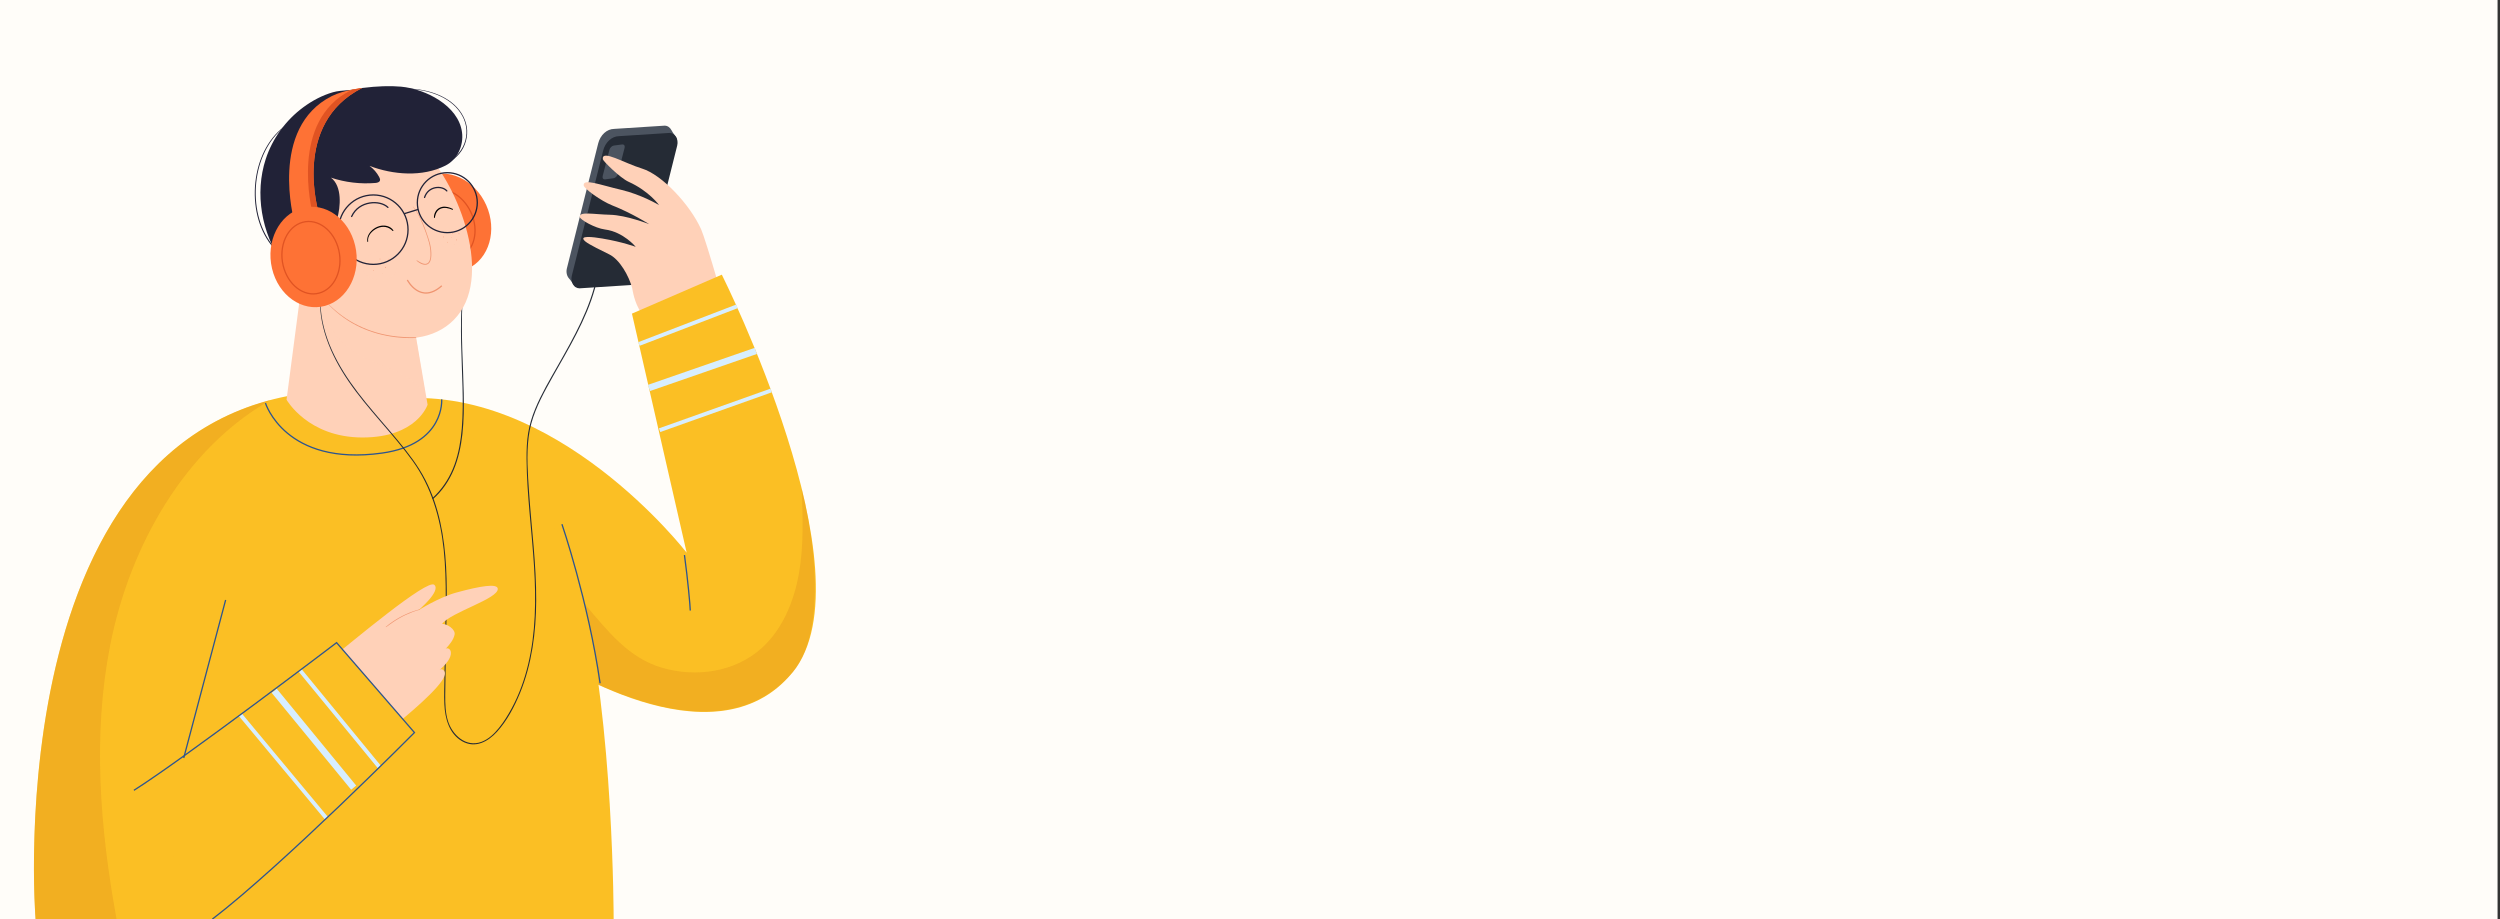 <?xml version="1.0" encoding="UTF-8"?> <svg xmlns="http://www.w3.org/2000/svg" version="1.1" viewBox="0 0 1918.3 705.19"><rect x="0" y="0" width="1918.3" height="705.19" fill="#333333" stroke="none"/><defs><style> .st0 { fill: #010101; } .st1 { stroke: #2d548e; } .st1, .st2, .st3, .st4, .st5, .st6, .st7 { fill: none; stroke-miterlimit: 10; } .st8 { opacity: .55; } .st8, .st9 { mix-blend-mode: multiply; } .st9 { opacity: .45; } .st10 { fill: #fbbf24; } .st11 { fill: #fffdf9; } .st2 { stroke-width: 3px; } .st2, .st3 { stroke: #d7eeff; } .st12 { fill: #ef9470; } .st13 { fill: #ffb7b5; } .st3 { stroke-width: 5px; } .st14 { fill: #4c5460; } .st15 { isolation: isolate; } .st16 { fill: #252b35; } .st17 { fill: #ffd1b8; } .st4 { stroke: #e05322; } .st5 { stroke: #ef9470; } .st6, .st7 { stroke: #212237; } .st7 { stroke-linecap: round; } .st18 { fill: #e69b1c; } .st19 { fill: #212237; } .st20 { fill: #fe7235; } .st21 { fill: #e05322; } </style></defs><g class="st15"><g id="Layer_1"><rect class="st11" width="1916.43" height="705.27"></rect><g><g><g><path class="st14" d="M479.55,213.19l-38.11,6.99s-3.54-5.16-4.61-6.27c-1.78-1.84-2.63-4.88-1.85-7.97l24-95.82c1.64-6.56,6.69-11.17,12.29-11.22l38.67-2.48c2.28-.02,4.17,1.37,5.25,3.43.92,1.76,4.07,6.26,4.07,6.26l-27.42,95.86c-1.64,6.56-6.69,11.17-12.29,11.22Z"></path><path class="st16" d="M483.34,218.76l-38.67,2.48c-4.22.04-7.14-4.78-5.9-9.73l24-95.82c1.64-6.56,6.69-11.17,12.29-11.22l38.67-2.48c4.22-.04,7.14,4.78,5.9,9.73l-24,95.82c-1.64,6.56-6.69,11.17-12.29,11.22Z"></path><path class="st14" d="M470.65,136.8l-6.28.82c-1.48.19-2.33-.97-1.91-2.61l5.17-20.04c.42-1.63,1.96-3.11,3.44-3.3l6.28-.82c1.48-.19,2.33.97,1.91,2.61l-5.17,20.04c-.42,1.63-1.96,3.11-3.43,3.3Z"></path></g><path class="st17" d="M462.37,183.05c-7.45-1.25-19.16-2.74-13.16,2.28,2.69,2.25,13.65,7.63,18.2,9.82,8.1,3.9,15.22,16.66,17.68,25.92.4,1.49,1.34,10.89,7.17,19.34l58.79-22.94c-6.39-21.83-11.2-37.39-13.05-41.51-8.5-18.98-30.07-41.94-45.33-46.61-13.92-4.25-30.99-14.91-30.13-7.18.15,1.34,13.27,14.38,19.78,17.31,15.75,7.1,23.4,17.89,23.4,17.89,0,0-13.53-8.08-29.2-11.75-16.28-3.81-29.26-8.96-28.63-3.32.27,2.45,13.34,11.94,21.89,15.3,14.94,5.87,28.38,14.41,28.38,14.41,0,0-17.58-6.95-30.16-7.23-12.22-.27-23.65-2.75-23.16,1.66.23,2.11,11.75,8.66,19.34,9.64,14.24,1.84,23.65,13.34,23.65,13.34,0,0-10.12-3.79-25.48-6.37Z"></path><path class="st10" d="M302.18,306.3c123.69-13.17,224.72,117.8,224.72,117.8l-42-183.45,68.97-29.89s115.22,229.83,54.48,304.91c-60.74,75.08-187.73-11.47-187.73-11.47"></path><line class="st2" x1="490.24" y1="263.95" x2="565.49" y2="235.06"></line><line class="st3" x1="497.96" y1="297.68" x2="579.93" y2="269.25"></line><line class="st2" x1="506.11" y1="330.1" x2="591.71" y2="299.62"></line><path class="st10" d="M268.76,299.62C-5.67,297.89,27.28,705.27,27.28,705.27h443.59s0-152.5-24.1-247c-32-125.49-146.26-152.56-146.26-152.56"></path><path class="st1" d="M203.67,309.24s15.1,48.84,89.48,38.42c48.51-6.8,45.76-41.22,45.76-41.22"></path><g class="st9"><path class="st18" d="M615.13,374.74c.86,21.9,1.7,44.03-2.13,65.57-3.83,21.57-12.79,42.82-28.6,57.05-20.46,18.42-50.23,22.59-76.16,15.1-25.93-7.49-41.79-28.07-59.74-49.21,0,0,10.8,46.19,10.74,62.22,38.13,16.66,106.58,40.58,149.12-9.8,22.26-26.37,20.37-85.6,6.77-140.93Z"></path></g><path class="st1" d="M460.47,524.29c-9.13-63.22-29.28-122.07-29.28-122.07"></path><path class="st1" d="M525.2,425.9c2.62,19.35,4.35,38.53,4.46,42.59"></path></g><g><path class="st16" d="M354.77,227.25c-.7,5.95-.88,11.98-1,17.96s-.07,11.75.05,17.62c.23,11.4.78,22.78,1.06,34.17.27,10.54.33,21.1-.54,31.62-.78,9.49-2.36,19-5.63,27.98-3.13,8.61-7.9,16.56-14.33,23.11-.81.83-1.65,1.64-2.49,2.44-.4.38.19.95.6.6,6.88-6.07,12.14-13.91,15.69-22.33s5.6-18.02,6.64-27.38c1.15-10.41,1.22-20.92,1.02-31.38-.22-11.39-.79-22.76-1.14-34.14s-.43-23.83.14-35.73c.07-1.51.16-3.02.21-4.54,0-.18-.25-.17-.27,0h0Z"></path><g><path class="st20" d="M371.36,153.9c10.3,18.63,5.96,41.38-9.68,50.82-15.64,9.44-36.67,2-46.97-16.63-10.3-18.63-5.96-41.38,9.68-50.82,15.64-9.44,36.67-2,46.97,16.63Z"></path><path class="st4" d="M360.2,160.63c7.45,13.48,5.01,29.54-5.46,35.86-10.47,6.32-25,.51-32.46-12.97-7.45-13.48-5.01-29.54,5.46-35.86,10.47-6.32,25-.51,32.46,12.97Z"></path></g><g><path class="st17" d="M316.89,245.11l11.21,65.4s-8,25.18-49.95,25.18-58.28-29-58.28-29l18.02-137.38"></path><g class="st8"><path class="st17" d="M245.48,232.11l2.38-35.69c8.26,1.44,16.46,3.38,24.47,5.94l44.55,42.75,9.67,58.77c-8.89-18.26-38.54-23.81-50.9-31.49-12.36-7.68-27.26-22.23-30.17-40.27Z"></path></g><path class="st17" d="M321.65,112.58c24.39,19.07,56.35,90.02,31.71,126.58-24.64,36.55-93.16,22.57-115.48-29.79-23.45-55.03,19.66-146.93,83.77-96.79Z"></path><path class="st5" d="M312.54,214.81s9.88,19.23,26.47,4.46"></path><path class="st0" d="M282.49,185.26c-.71-4.49,3.19-8.36,6.93-10.1,1.97-.92,4.23-1.35,6.39-.97s3.94,1.47,5.42,2.97c.29.29.83-.09.59-.45-2.06-3.05-6.09-4.1-9.58-3.46-3.72.69-7.31,3.15-9.22,6.42-1.02,1.75-1.51,3.75-1.14,5.76.07.4.66.22.6-.17h0Z"></path><path class="st0" d="M347.44,160.31c-2.47-1.23-5.31-2.1-8.09-1.58-2.27.42-4.27,1.85-5.34,3.91-.68,1.31-1.12,2.9-1.02,4.39.02.33.51.43.6.08.39-1.53.69-3.02,1.55-4.38.69-1.09,1.64-1.97,2.81-2.51,2.89-1.35,6.36-.53,9.12.72.42.19.79-.42.37-.63h0Z"></path><path class="st12" d="M316.82,158.66c3.35,4.1,5.69,8.96,7.64,13.85,1.75,4.39,3.38,8.89,4.63,13.45.74,2.71,1.18,5.55,1.24,8.36.05,2.27,0,5.31-1.63,7.11-2.4,2.64-6.47-.3-8.71-1.64-.22-.13-.48.19-.28.36,2.05,1.75,5.75,4.05,8.51,2.52,2.16-1.19,2.62-4.16,2.74-6.38.17-3.04-.25-6.13-.94-9.08-.4-1.73-.97-3.41-1.53-5.1-.85-2.6-1.76-5.19-2.75-7.74-2.19-5.61-4.88-11.22-8.81-15.82-.07-.08-.19.04-.12.12h0Z"></path><g class="st8"><path class="st17" d="M304.54,198.55c-1.83-5.66-7.89-6.68-12.88-6-7.15.98-15.77,6.23-12.52,15.23,2.6,7.21,12.64,8.61,18.72,6.23,5.74-2.25,8.64-9.4,6.68-15.46Z"></path></g><g><path class="st12" d="M282.51,202.55c.41,0,.41-.64,0-.64s-.41.64,0,.64h0Z"></path><path class="st12" d="M291.71,198.54s-.08,0-.12,0c-.01,0-.02,0-.03,0,0,0,0,0-.01,0h-.06s-.04.02-.06.03c0,0-.01.01-.02.02-.02.01-.04.03-.06.04-.02.02-.03.04-.04.06-.01.02-.02.05-.02.07,0,.05.02.1.05.13.02.02.05.04.08.06,0,0,.02,0,.03.01.03.01.05.02.08.02,0,0,0,0,.01,0,.01,0,.02,0,.03,0,.04,0,.08,0,.12-.01.03,0,.06,0,.08-.02.03,0,.05-.02.07-.04.02-.02.03-.04.04-.07.01-.02.02-.05.02-.08,0-.05-.02-.11-.06-.15l-.04-.03s-.07-.03-.1-.03h0Z"></path><path class="st12" d="M293.42,210.02c.17,0,.17-.27,0-.27s-.17.27,0,.27h0Z"></path><path class="st12" d="M290.86,202.58s-.08,0-.13.01-.09,0-.13.03c-.02.01-.04.04-.06.06-.04.04-.04.11,0,.15.02.02.04.04.06.05.03.01.05.02.08.02,0,0,0,0,.01,0,.01,0,.02,0,.03,0,.04,0,.08,0,.13,0s.09-.02.12-.05.05-.08.05-.12-.02-.09-.05-.12c-.03-.03-.07-.05-.12-.05h0Z"></path><path class="st12" d="M286.46,207.85c.33,0,.33-.52,0-.52s-.33.52,0,.52h0Z"></path><path class="st12" d="M295.83,205.6s0-.05,0-.08c0-.01,0-.02,0-.04,0,0,0-.05,0-.01l-.12.12s.06-.02.09-.03c.08-.04.14-.14.13-.23,0-.05,0-.09-.01-.14,0-.06-.01-.11-.04-.16-.04-.06-.09-.1-.16-.12l.13.1v.03s0-.01,0-.02c0,0,0-.02,0-.03,0-.02-.01-.05-.02-.07,0-.02-.01-.04-.02-.06-.01-.04-.04-.06-.06-.1-.03-.03-.07-.04-.11-.04-.04,0-.07.03-.1.06-.06.08-.06.18-.1.27l.16-.16c-.06.02-.1.05-.14.09-.04.06-.06.12-.06.19,0,.05,0,.09,0,.14,0,.09.05.19.13.23.03.01.06.03.09.03l-.12-.12c.01.06.02.11.03.17.01.07.09.11.16.1.08-.01.12-.07.13-.14h0Z"></path><path class="st12" d="M298.65,199.06s0-.07,0-.11v-.07s-.01,0-.01,0c0,0,0,0,0-.01,0,0,0-.02,0-.03,0-.02-.01-.03-.02-.05l-.02-.06s-.04-.05-.06-.07c-.02-.02-.03-.03-.05-.03-.03-.02-.06-.02-.1-.02h-.07s-.04.03-.06.03c-.03.02-.05.04-.07.06-.02.02-.04.05-.04.08,0,.02,0,.03-.01.05-.01.04-.03.08-.02.12,0,.04,0,.07.01.11,0,.04,0,.07.02.1.01.03.03.06.06.09.02.03.05.04.09.06.03.02.07.02.1.02h.07s.09-.05.12-.08l.04-.05s.04-.09.04-.14h0Z"></path></g><g class="st8"><path class="st17" d="M356.8,179.07c-1.38-4.24-5.92-5.01-9.66-4.5-5.36.73-11.83,4.67-9.39,11.42,1.95,5.41,9.48,6.46,14.04,4.67,4.31-1.69,6.48-7.05,5.01-11.6Z"></path></g><g><path class="st12" d="M340.27,182.15c.41,0,.41-.64,0-.64s-.41.64,0,.64h0Z"></path><path class="st12" d="M347.17,179.01s-.06,0-.09,0c0,0-.01,0-.02,0,0,0,0,0,0,0-.04,0-.08.01-.11.03l-.04.03s-.03.03-.04.05c0,0,0,0,0,0,0,0,0,0,0,.01l-.02.04s0,.05,0,.07c0,.02,0,.03.01.05,0,.02.02.04.04.06,0,0,.01.02.02.02.03.03.06.05.1.06h.06s0,0,.01,0c0,0,.01,0,.02,0,.03,0,.06,0,.09-.01.03,0,.06,0,.08-.02.03,0,.05-.02.07-.04.02-.02.03-.04.04-.07.01-.02.02-.05.02-.08v-.06s-.03-.07-.06-.09l-.04-.03s-.07-.03-.1-.03h0Z"></path><path class="st12" d="M348.45,187.71c.17,0,.17-.27,0-.27s-.17.27,0,.27h0Z"></path><path class="st12" d="M346.53,182.05s-.07,0-.1.01c0,0-.02,0-.03,0-.03,0-.05,0-.08.02-.02.01-.04.03-.06.06-.01.02-.02.05-.02.08,0,.03.01.05.02.07,0,.02.04.05.06.06l.04.02s.03,0,.04,0c0,0,.02,0,.02,0,.03,0,.07,0,.1,0,.02,0,.04,0,.06-.01.02,0,.04-.02.05-.03.02-.01.03-.03.03-.05.01-.02.01-.04.01-.06,0-.04-.02-.09-.05-.12l-.03-.03s-.05-.02-.08-.02h0Z"></path><path class="st12" d="M343.23,186.11c.33,0,.33-.52,0-.52s-.33.52,0,.52h0Z"></path><path class="st12" d="M350.3,184.39s0-.06.01-.09l-.11.11h.03c.06-.02.1-.06.14-.1.03-.04.06-.11.06-.16,0-.03,0-.06-.01-.09,0-.04,0-.09-.03-.13-.03-.06-.07-.11-.13-.14l.08.08s-.02-.05-.04-.08c0-.01,0-.02-.02-.04-.02-.03-.04-.05-.07-.07-.03-.02-.1-.03-.13,0-.02.02-.04.03-.06.05-.02.03-.03.06-.04.09s-.02.06-.04.09l.1-.13s-.09.06-.11.11-.03.1-.04.16c0,.03,0,.06,0,.09v.07s.03.07.06.09c.03.04.08.08.14.1h.03s-.08-.07-.11-.11c0,.03.01.06.02.09.01.06.08.11.14.11s.13-.04.14-.11h0Z"></path><path class="st12" d="M352.44,179.45s0-.03,0-.04c0-.04,0-.07,0-.11,0-.03-.03-.06-.04-.09,0-.01,0-.02-.02-.03-.04-.07-.13-.12-.21-.12-.04,0-.09.01-.12.03-.04.02-.07.05-.09.09-.01.02-.02.05-.03.07,0,0,0,.01,0,.02,0,.01-.01.02-.01.04v.07s0,0,0,0c0,0,0,0,0,0,0,0,0,.01,0,.02,0,.01,0,.03,0,.04,0,.04,0,.07.02.1.01.03.03.06.06.09.02.03.05.04.09.06.03.02.07.02.1.02h.07s.09-.05.12-.08l.04-.05s.04-.09.04-.14h0Z"></path></g><path class="st7" d="M297.65,159.13c-5.92-5.79-22.17-5.42-27.83,6.97"></path><path class="st7" d="M342.85,146.49c-3.65-4.24-14.19-3.93-17.08,5"></path><path class="st12" d="M252.51,234.18c6.95,7.07,15.06,12.86,24.06,17.03,8.45,3.91,17.52,6.37,26.75,7.5,5.26.64,10.56.85,15.86.63.32-.01.33-.51,0-.51-9.26.15-18.53-.67-27.52-2.94s-17.89-6.13-25.81-11.31c-4.72-3.09-9.13-6.65-13.16-10.59-.13-.12-.32.07-.19.19h0Z"></path><path class="st6" d="M313.09,176.23c0-14.71-11.92-26.64-26.63-26.64s-26.64,11.92-26.64,26.64,11.92,26.63,26.64,26.63,26.63-11.92,26.63-26.63Z"></path><path class="st6" d="M366.23,155.51c0-12.7-10.3-23-23-23s-23,10.3-23,23,10.3,23,23,23,23-10.3,23-23Z"></path><line class="st6" x1="310.11" y1="163.98" x2="320.83" y2="160.7"></line></g><g><path class="st19" d="M216.51,201.63c-15.79-22.93-21.24-53.15-12.6-79.61,5.16-15.8,15.46-29.85,28.81-39.71,6.8-5.02,14.53-9.16,22.68-11.51,6.93-2,15.69-1.14,22.51-3.29,11.33-1.45,21.62-1.77,29.77-1.02,18.54,1.69,44.07,14.37,46.83,34.97,1.38,10.28-3.56,20.99-12.71,25.6-17.77,8.96-40.2,7.09-58.23.24,3.08,2.26,5.64,5.22,7.42,8.6.44.83.84,1.8.53,2.69-.46,1.32-2.13,1.68-3.52,1.8-11.48.95-23.15-.44-34.07-4.08,8.75,6.58,7.42,22.56,4.72,31.68-3.34,11.3-3.2,18.33,1.85,29.47"></path><path class="st19" d="M305.15,68.52c7.44-.68,15.03-.12,22.28,1.68s14.52,4.95,20.23,9.98,9.78,11.89,10.22,19.46-2.42,14.58-7.59,19.68c-2.51,2.47-5.56,4.4-8.92,5.47-3.59,1.14-7.43,1.23-11.1.44-.96-.21-1.92-.48-2.86-.78-.26-.08-.35.3-.11.4,7.14,2.85,15.16,1.6,21.21-3.09s9.42-11.55,9.93-18.84c.54-7.72-2.74-15.12-7.96-20.7s-12.37-9.33-19.71-11.53-15.23-3.05-22.92-2.62c-.9.05-1.8.12-2.7.21-.15.02-.16.26,0,.24h0Z"></path><path class="st19" d="M222.47,94.29c-6.87,3.86-12.48,9.63-16.68,16.25-4.45,7.02-7.36,15-8.93,23.14s-1.84,17.09-.59,25.57,3.91,16.49,8.29,23.7,10.35,13.33,17.7,17.34c.95.52,1.91.99,2.9,1.42.31.13.58-.29.27-.46-3.73-1.99-7.27-4.28-10.46-7.07s-5.81-5.8-8.13-9.17c-4.7-6.84-7.72-14.73-9.3-22.85s-1.76-16.95-.51-25.32,3.74-16.2,7.77-23.42c3.79-6.8,8.93-12.91,15.45-17.25.8-.53,1.62-1.04,2.45-1.51.24-.14.02-.51-.22-.37h0Z"></path></g><g><path class="st16" d="M245.94,223.42c-2.67,24.85,7.64,48.87,21.4,69.01,14.82,21.69,33.91,39.99,49.26,61.26,14.4,19.96,21.28,43.82,23.85,68.06s1.33,50.9.91,76.29c-.12,7.25-.23,14.5-.33,21.75-.09,6.81-.37,13.66-.08,20.47.47,10.84,3.55,22.75,13.66,28.51s19.92.26,26.76-7.27c7.71-8.48,13.33-19.19,17.66-29.73,9.14-22.26,12.25-46.63,12.4-70.56.17-28.12-3.62-56.06-5.52-84.07-.94-13.86-1.98-28.11-.24-41.95s7.46-25.98,13.93-37.91c11.95-22.03,25.78-43.29,34.15-67.06,2.04-5.8,3.72-11.72,4.96-17.74.11-.55-.73-.78-.84-.23-5.09,24.63-17.61,46.69-29.9,68.33-6.15,10.82-12.58,21.63-17.33,33.16-2.47,6-4.39,12.22-5.41,18.63s-1.27,13.25-1.21,19.91c.25,27.67,4.07,55.15,5.78,82.73,1.55,25.04,1.31,50.42-4.59,74.93-2.81,11.67-6.9,23.06-12.62,33.62-2.83,5.22-6,10.37-9.74,14.99s-8,8.67-13.45,10.7c-11.89,4.41-22.35-5.31-25.68-16.1-1.97-6.37-2.12-13.11-2.08-19.73s.17-13.85.28-20.78c.21-13.97.47-27.94.74-41.92.23-11.96.29-23.94-.37-35.89-1.26-22.88-5.29-45.95-15.83-66.52-5.64-11.02-13.25-20.77-21.11-30.28s-16.81-19.49-24.92-29.47c-15.81-19.46-30.13-41.48-33.76-66.8-.87-6.08-1.03-12.24-.44-18.36.02-.2-.28-.19-.3,0h0Z"></path><path class="st20" d="M225.78,169.68s-19.72-71.57,28.83-95.96c9.4-4.72,23.29-6.21,23.29-6.21-54.45,27.46-33.25,96.04-33.25,96.04"></path><path class="st21" d="M269.08,69.35c.44-.22.9-.43,1.36-.64,4.3-.86,7.46-1.2,7.46-1.2-54.45,27.46-33.25,96.04-33.25,96.04l-4.48,1.46c-1.28-4.89-17.86-72.16,28.91-95.65Z"></path><path class="st20" d="M272.51,188.41c4.86,20.72-5.48,41.45-23.1,46.29-17.62,4.85-35.84-8.02-40.7-28.74-4.86-20.72,5.48-41.45,23.1-46.29,17.62-4.85,35.84,8.02,40.7,28.74Z"></path><path class="st4" d="M259.94,191.86c3.52,15-3.19,29.79-14.98,33.03-11.79,3.24-24.2-6.29-27.72-21.29-3.52-15,3.19-29.79,14.98-33.03s24.2,6.29,27.72,21.28Z"></path></g></g><path class="st13" d="M268.37,285.46s.04-.06,0-.06-.04.06,0,.06h0Z"></path><g><g class="st9"><path class="st18" d="M84.54,495.11c15.13-77.05,57.94-151.27,122.97-188.13C-.48,361.77,27.28,705.27,27.28,705.27h62.16c-12.72-69.66-18.47-141.04-4.9-210.15Z"></path></g><g><path class="st17" d="M251.83,507.19c18.08-14.51,76.03-63.33,81.41-58.46,5.38,4.88-12.4,19.72-12.4,19.72,0,0,15.52-9.99,29.49-13.82,18.5-5.07,31.19-7.03,31.61-2.94.79,7.74-36.08,18.09-42.72,27.04,3.74-.16,10.5,4.18,9.58,8.31-.92,4.12-3.84,7.55-6.69,10.64,1.55-.73,3.24.39,3.71,2.03.47,1.64-.03,3.56-.81,5.22-1.74,3.7-4.8,6.5-7.75,9.18,1.58-1.45,3.91.09,4.09,2.17.18,2.09-1.01,4.19-2.23,6.01-8.3,12.36-37.3,35.18-37.3,35.18"></path><path class="st12" d="M322.2,467.49c-7.4,1.89-14.4,5.14-20.74,9.39-1.88,1.26-3.7,2.6-5.42,4.07-.14.12.05.38.2.26,3.16-2.31,6.33-4.58,9.71-6.55s6.8-3.56,10.38-4.94c1.95-.75,3.93-1.4,5.94-1.96.18-.05.1-.32-.08-.28h0Z"></path></g><path class="st10" d="M162.93,705.27c54.3-41.62,155.08-143.16,155.08-143.16l-59.74-68.98s-117.3,89.18-155.52,113.29"></path><line class="st2" x1="230.2" y1="514.31" x2="291.21" y2="588.66"></line><line class="st3" x1="210.38" y1="530.03" x2="271.39" y2="604.38"></line><line class="st2" x1="184.41" y1="548.45" x2="250.52" y2="627.9"></line><line class="st1" x1="173.13" y1="460.37" x2="140.97" y2="581.63"></line><path class="st1" d="M162.93,705.27c54.3-41.62,155.08-143.16,155.08-143.16l-59.74-68.98s-117.3,89.18-155.52,113.29"></path></g></g></g></g></svg> 